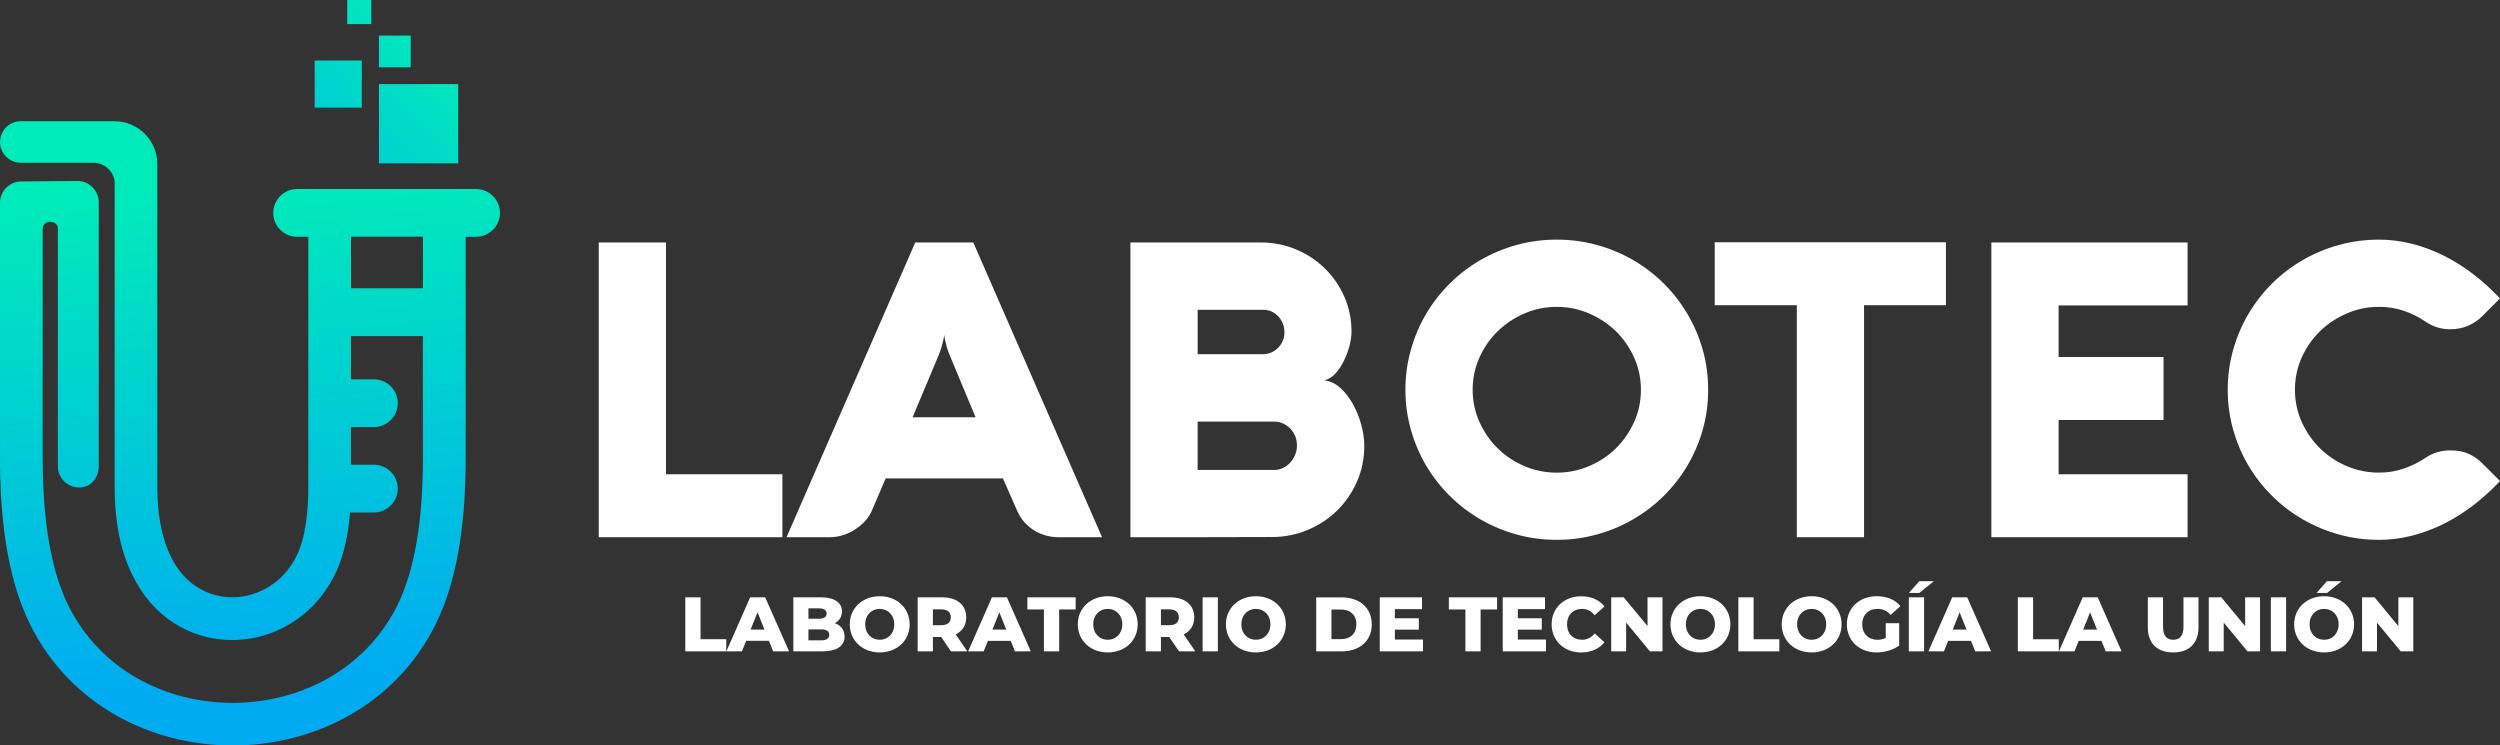 <?xml version="1.0" encoding="UTF-8"?>
<!DOCTYPE svg PUBLIC "-//W3C//DTD SVG 1.1//EN" "http://www.w3.org/Graphics/SVG/1.1/DTD/svg11.dtd">
<!-- Creator: CorelDRAW -->
<svg xmlns="http://www.w3.org/2000/svg" xml:space="preserve" width="34.111mm" height="10.171mm" version="1.1" style="shape-rendering:geometricPrecision; text-rendering:geometricPrecision; image-rendering:optimizeQuality; fill-rule:evenodd; clip-rule:evenodd"
viewBox="0 0 744.64 222.03"
 xmlns:xlink="http://www.w3.org/1999/xlink"
 xmlns:xodm="http://www.corel.com/coreldraw/odm/2003">
 <rect x="0" y="0" width="744.64" height="222.03" fill="#333333" stroke="none"/>
 <defs>
  <style type="text/css">
   <![CDATA[
    .fil0 {fill:white;fill-rule:nonzero}
    .fil3 {fill:url(#id0)}
    .fil5 {fill:url(#id1)}
    .fil1 {fill:url(#id2)}
    .fil2 {fill:url(#id3)}
    .fil4 {fill:url(#id4)}
   ]]>
  </style>
  <linearGradient id="id0" gradientUnits="userSpaceOnUse" x1="73.13" y1="83.28" x2="138.44" y2="21.6">
   <stop offset="0" style="stop-opacity:1; stop-color:#00ABF2"/>
   <stop offset="1" style="stop-opacity:1; stop-color:#00EBBA"/>
  </linearGradient>
  <linearGradient id="id1" gradientUnits="userSpaceOnUse" xlink:href="#id0" x1="73.13" y1="83.28" x2="138.44" y2="21.6">
  </linearGradient>
  <linearGradient id="id2" gradientUnits="userSpaceOnUse" xlink:href="#id0" x1="64.82" y1="205.75" x2="50.88" y2="56.77">
  </linearGradient>
  <linearGradient id="id3" gradientUnits="userSpaceOnUse" xlink:href="#id0" x1="73.13" y1="83.28" x2="138.44" y2="21.6">
  </linearGradient>
  <linearGradient id="id4" gradientUnits="userSpaceOnUse" xlink:href="#id0" x1="73.13" y1="83.28" x2="138.44" y2="21.6">
  </linearGradient>
 </defs>
 <g id="Capa_x0020_1">
  <g id="_105553932211456">
   <g>
    <path class="fil0" d="M204.12 194l12.2 0 0 -3.61 -7.66 0 0 -12.48 -4.54 0 0 16.09zm26.18 0l4.72 0 -7.11 -16.09 -4.47 0 -7.08 16.09 4.63 0 1.26 -3.13 6.78 0 1.26 3.13zm-6.72 -6.48l2.06 -5.15 2.06 5.15 -4.13 0zm25.06 -1.91c1.38,-0.71 2.15,-1.95 2.15,-3.49 0,-2.48 -2.06,-4.21 -6.28,-4.21l-8.21 0 0 16.09 8.67 0c4.31,0 6.6,-1.63 6.6,-4.41 0,-1.95 -1.12,-3.33 -2.93,-3.98zm-4.72 -4.41c1.51,0 2.29,0.53 2.29,1.54 0,1.03 -0.78,1.56 -2.29,1.56l-3.12 0 0 -3.1 3.12 0zm0.69 9.52l-3.81 0 0 -3.26 3.81 0c1.56,0 2.38,0.53 2.38,1.63 0,1.1 -0.82,1.63 -2.38,1.63zm17.42 3.61c5.14,0 8.92,-3.54 8.92,-8.37 0,-4.83 -3.78,-8.37 -8.92,-8.37 -5.14,0 -8.92,3.54 -8.92,8.37 0,4.83 3.78,8.37 8.92,8.37zm0 -3.77c-2.43,0 -4.33,-1.82 -4.33,-4.6 0,-2.78 1.9,-4.6 4.33,-4.6 2.43,0 4.33,1.82 4.33,4.6 0,2.78 -1.9,4.6 -4.33,4.6zm21.23 3.45l4.86 0 -3.46 -5.06c2,-0.97 3.14,-2.71 3.14,-5.08 0,-3.68 -2.75,-5.95 -7.13,-5.95l-7.34 0 0 16.09 4.54 0 0 -4.27 2.48 0 2.91 4.27zm-0.05 -10.14c0,1.47 -0.94,2.34 -2.82,2.34l-2.52 0 0 -4.71 2.52 0c1.88,0 2.82,0.88 2.82,2.37zm19.1 10.14l4.72 0 -7.11 -16.09 -4.47 0 -7.08 16.09 4.63 0 1.26 -3.13 6.79 0 1.26 3.13zm-6.71 -6.48l2.06 -5.15 2.06 5.15 -4.13 0zm15.34 6.48l4.54 0 0 -12.48 4.91 0 0 -3.61 -14.38 0 0 3.61 4.93 0 0 12.48zm19.01 0.32c5.14,0 8.92,-3.54 8.92,-8.37 0,-4.83 -3.78,-8.37 -8.92,-8.37 -5.13,0 -8.92,3.54 -8.92,8.37 0,4.83 3.78,8.37 8.92,8.37zm0 -3.77c-2.43,0 -4.33,-1.82 -4.33,-4.6 0,-2.78 1.9,-4.6 4.33,-4.6 2.43,0 4.33,1.82 4.33,4.6 0,2.78 -1.9,4.6 -4.33,4.6zm21.23 3.45l4.86 0 -3.46 -5.06c2,-0.97 3.14,-2.71 3.14,-5.08 0,-3.68 -2.75,-5.95 -7.13,-5.95l-7.34 0 0 16.09 4.54 0 0 -4.27 2.48 0 2.91 4.27zm-0.05 -10.14c0,1.47 -0.94,2.34 -2.82,2.34l-2.52 0 0 -4.71 2.52 0c1.88,0 2.82,0.88 2.82,2.37zm7.08 10.14l4.54 0 0 -16.09 -4.54 0 0 16.09zm15.86 0.32c5.14,0 8.92,-3.54 8.92,-8.37 0,-4.83 -3.78,-8.37 -8.92,-8.37 -5.13,0 -8.92,3.54 -8.92,8.37 0,4.83 3.78,8.37 8.92,8.37zm0 -3.77c-2.43,0 -4.33,-1.82 -4.33,-4.6 0,-2.78 1.9,-4.6 4.33,-4.6 2.43,0 4.33,1.82 4.33,4.6 0,2.78 -1.9,4.6 -4.33,4.6zm17.97 3.45l7.59 0c5.32,0 8.96,-3.1 8.96,-8.04 0,-4.94 -3.65,-8.04 -8.96,-8.04l-7.59 0 0 16.09zm4.54 -3.63l0 -8.83 2.87 0c2.73,0 4.56,1.63 4.56,4.41 0,2.78 -1.83,4.41 -4.56,4.41l-2.87 0zm18.89 0.11l0 -2.94 7.13 0 0 -3.4 -7.13 0 0 -2.71 8.09 0 0 -3.52 -12.59 0 0 16.09 12.88 0 0 -3.52 -8.39 0zm21 3.52l4.54 0 0 -12.48 4.91 0 0 -3.61 -14.37 0 0 3.61 4.93 0 0 12.48zm15.63 -3.52l0 -2.94 7.13 0 0 -3.4 -7.13 0 0 -2.71 8.09 0 0 -3.52 -12.59 0 0 16.09 12.88 0 0 -3.52 -8.39 0zm18.89 3.84c2.96,0 5.34,-1.08 6.9,-3.03l-2.89 -2.62c-1.01,1.22 -2.25,1.88 -3.78,1.88 -2.64,0 -4.47,-1.84 -4.47,-4.6 0,-2.76 1.83,-4.6 4.47,-4.6 1.53,0 2.77,0.67 3.78,1.89l2.89 -2.62c-1.56,-1.96 -3.94,-3.03 -6.9,-3.03 -5.09,0 -8.82,3.47 -8.82,8.37 0,4.9 3.74,8.37 8.82,8.37zm19.74 -16.41l0 8.57 -7.08 -8.57 -3.74 0 0 16.09 4.45 0 0 -8.57 7.08 8.57 3.74 0 0 -16.09 -4.45 0zm15.75 16.41c5.13,0 8.92,-3.54 8.92,-8.37 0,-4.83 -3.78,-8.37 -8.92,-8.37 -5.14,0 -8.92,3.54 -8.92,8.37 0,4.83 3.78,8.37 8.92,8.37zm0 -3.77c-2.43,0 -4.33,-1.82 -4.33,-4.6 0,-2.78 1.9,-4.6 4.33,-4.6 2.43,0 4.33,1.82 4.33,4.6 0,2.78 -1.9,4.6 -4.33,4.6zm11.3 3.45l12.2 0 0 -3.61 -7.66 0 0 -12.48 -4.54 0 0 16.09zm21.83 0.32c5.14,0 8.92,-3.54 8.92,-8.37 0,-4.83 -3.78,-8.37 -8.92,-8.37 -5.13,0 -8.92,3.54 -8.92,8.37 0,4.83 3.78,8.37 8.92,8.37zm0 -3.77c-2.43,0 -4.33,-1.82 -4.33,-4.6 0,-2.78 1.91,-4.6 4.33,-4.6 2.43,0 4.33,1.82 4.33,4.6 0,2.78 -1.9,4.6 -4.33,4.6zm22.05 -0.53c-0.8,0.37 -1.6,0.53 -2.45,0.53 -2.7,0 -4.54,-1.88 -4.54,-4.6 0,-2.78 1.84,-4.6 4.59,-4.6 1.54,0 2.8,0.57 3.9,1.79l2.89 -2.62c-1.58,-1.91 -4.01,-2.94 -7.01,-2.94 -5.2,0 -8.94,3.47 -8.94,8.37 0,4.9 3.74,8.37 8.85,8.37 2.34,0 4.89,-0.71 6.74,-2.05l0 -6.66 -4.01 0 0 4.41zm6.92 -13.42l3.12 0 4.31 -3.49 -4.36 0 -3.07 3.49zm-0.02 17.4l4.54 0 0 -16.09 -4.54 0 0 16.09zm19.78 0l4.72 0 -7.11 -16.09 -4.47 0 -7.09 16.09 4.63 0 1.26 -3.13 6.79 0 1.26 3.13zm-6.71 -6.48l2.06 -5.15 2.06 5.15 -4.13 0zm19.4 6.48l12.2 0 0 -3.61 -7.66 0 0 -12.48 -4.54 0 0 16.09zm26.18 0l4.72 0 -7.11 -16.09 -4.47 0 -7.08 16.09 4.63 0 1.26 -3.13 6.78 0 1.26 3.13zm-6.72 -6.48l2.06 -5.15 2.07 5.15 -4.13 0zm26.8 6.8c4.75,0 7.54,-2.69 7.54,-7.49l0 -8.92 -4.47 0 0 8.78c0,2.76 -1.15,3.86 -3.03,3.86 -1.9,0 -3.05,-1.1 -3.05,-3.86l0 -8.78 -4.54 0 0 8.92c0,4.8 2.8,7.49 7.54,7.49zm21.44 -16.41l0 8.57 -7.09 -8.57 -3.74 0 0 16.09 4.45 0 0 -8.57 7.08 8.57 3.74 0 0 -16.09 -4.45 0zm7.66 16.09l4.54 0 0 -16.09 -4.54 0 0 16.09zm13.62 -17.4l3.12 0 4.31 -3.49 -4.36 0 -3.07 3.49zm2.24 17.72c5.14,0 8.92,-3.54 8.92,-8.37 0,-4.83 -3.78,-8.37 -8.92,-8.37 -5.13,0 -8.92,3.54 -8.92,8.37 0,4.83 3.78,8.37 8.92,8.37zm0 -3.77c-2.43,0 -4.33,-1.82 -4.33,-4.6 0,-2.78 1.9,-4.6 4.33,-4.6 2.43,0 4.33,1.82 4.33,4.6 0,2.78 -1.9,4.6 -4.33,4.6zm22.12 -12.64l0 8.57 -7.08 -8.57 -3.74 0 0 16.09 4.45 0 0 -8.57 7.08 8.57 3.74 0 0 -16.09 -4.45 0z"/>
    <polygon class="fil0" points="178.34,160.01 178.34,72.22 198.37,72.22 198.37,141.26 233.04,141.26 233.04,160.01 "/>
    <path class="fil0" d="M272.62 72.22l17.28 0 38.35 87.79 -12.93 0c-1.35,0 -2.63,-0.18 -3.88,-0.53 -1.24,-0.35 -2.41,-0.86 -3.47,-1.53 -1.06,-0.67 -2.02,-1.49 -2.88,-2.45 -0.86,-0.96 -1.55,-2.04 -2.08,-3.27l-4.29 -9.74 -34.92 0 -4.17 9.74c-0.49,1.1 -1.16,2.12 -2.04,3.06 -0.88,0.94 -1.88,1.76 -2.98,2.47 -1.1,0.71 -2.29,1.27 -3.55,1.65 -1.26,0.39 -2.53,0.59 -3.8,0.59l-12.99 0 38.35 -87.79zm-0.79 52.07l18.75 0 -7.66 -18.38c-0.37,-0.86 -0.65,-1.65 -0.86,-2.39 -0.2,-0.74 -0.37,-1.39 -0.49,-1.96 -0.16,-0.65 -0.27,-1.27 -0.31,-1.84 -0.08,0.57 -0.2,1.21 -0.37,1.9 -0.12,0.57 -0.29,1.22 -0.51,1.96 -0.22,0.74 -0.51,1.51 -0.84,2.33l-7.72 18.38z"/>
    <path class="fil0" d="M352.5 160.01l-15.8 0 0 -87.79 38.84 0c3.72,0 7.23,0.69 10.52,2.08 3.29,1.39 6.15,3.29 8.6,5.7 2.45,2.41 4.39,5.23 5.8,8.47 1.41,3.25 2.1,6.72 2.1,10.4 0,1.1 -0.19,2.43 -0.57,3.98 -0.39,1.55 -0.94,3.04 -1.64,4.49 -0.69,1.45 -1.53,2.74 -2.53,3.86 -1,1.12 -2.14,1.82 -3.41,2.06 1.72,0.2 3.31,0.94 4.76,2.23 1.45,1.29 2.69,2.88 3.76,4.78 1.06,1.9 1.9,3.96 2.51,6.17 0.61,2.2 0.92,4.31 0.92,6.31 0,3.8 -0.71,7.35 -2.16,10.66 -1.45,3.31 -3.43,6.19 -5.92,8.64 -2.49,2.45 -5.41,4.37 -8.76,5.78 -3.35,1.41 -6.92,2.12 -10.72,2.12l-26.28 0.06zm27.02 -20.03c0.94,0 1.82,-0.2 2.63,-0.59 0.82,-0.39 1.53,-0.92 2.14,-1.59 0.61,-0.67 1.1,-1.45 1.47,-2.33 0.37,-0.88 0.55,-1.8 0.55,-2.78 0,-0.98 -0.16,-1.9 -0.51,-2.76 -0.35,-0.86 -0.84,-1.61 -1.45,-2.25 -0.61,-0.63 -1.33,-1.14 -2.15,-1.53 -0.82,-0.39 -1.69,-0.57 -2.63,-0.57l-22.85 0 0 14.4 22.79 0zm-22.79 -47.72l0 13.23 19.54 0c0.86,0 1.67,-0.18 2.45,-0.53 0.77,-0.35 1.45,-0.82 2.02,-1.41 0.57,-0.59 1.02,-1.29 1.35,-2.08 0.33,-0.8 0.49,-1.63 0.49,-2.53 0,-0.9 -0.16,-1.76 -0.49,-2.57 -0.33,-0.82 -0.78,-1.53 -1.35,-2.14 -0.57,-0.61 -1.25,-1.1 -2.02,-1.45 -0.78,-0.35 -1.59,-0.51 -2.45,-0.51l-19.54 0zm61.88 23.83c0,-4.13 0.55,-8.11 1.63,-11.93 1.08,-3.82 2.59,-7.37 4.55,-10.68 1.96,-3.31 4.31,-6.33 7.04,-9.05 2.74,-2.72 5.78,-5.04 9.13,-6.98 3.35,-1.94 6.94,-3.43 10.78,-4.49 3.84,-1.06 7.82,-1.59 11.95,-1.59 4.12,0 8.11,0.53 11.95,1.59 3.84,1.06 7.43,2.55 10.78,4.49 3.35,1.94 6.39,4.27 9.13,6.98 2.74,2.72 5.08,5.74 7.04,9.05 1.96,3.31 3.49,6.86 4.58,10.68 1.08,3.82 1.61,7.8 1.61,11.93 0,4.12 -0.53,8.09 -1.61,11.9 -1.08,3.82 -2.61,7.39 -4.58,10.7 -1.96,3.31 -4.31,6.31 -7.04,9.02 -2.74,2.72 -5.78,5.04 -9.13,6.98 -3.35,1.94 -6.94,3.45 -10.78,4.51 -3.84,1.06 -7.82,1.59 -11.95,1.59 -4.17,0 -8.15,-0.53 -11.97,-1.59 -3.82,-1.06 -7.41,-2.57 -10.76,-4.51 -3.35,-1.94 -6.39,-4.27 -9.13,-6.98 -2.74,-2.72 -5.08,-5.72 -7.04,-9.02 -1.96,-3.31 -3.47,-6.88 -4.55,-10.7 -1.08,-3.82 -1.63,-7.78 -1.63,-11.9zm20.03 0c0,3.39 0.67,6.58 2.02,9.58 1.35,3 3.17,5.64 5.45,7.88 2.29,2.25 4.94,4 7.97,5.29 3.02,1.29 6.23,1.94 9.62,1.94 3.35,0 6.55,-0.65 9.6,-1.94 3.04,-1.29 5.7,-3.04 7.99,-5.29 2.29,-2.25 4.1,-4.88 5.45,-7.88 1.35,-3 2.02,-6.19 2.02,-9.58 0,-3.39 -0.67,-6.6 -2.02,-9.6 -1.35,-3 -3.17,-5.61 -5.45,-7.84 -2.29,-2.22 -4.94,-3.98 -7.99,-5.29 -3.04,-1.31 -6.25,-1.96 -9.6,-1.96 -3.39,0 -6.6,0.65 -9.62,1.96 -3.02,1.31 -5.68,3.06 -7.97,5.29 -2.29,2.23 -4.1,4.84 -5.45,7.84 -1.35,3 -2.02,6.21 -2.02,9.6z"/>
    <polygon class="fil0" points="510.74,90.9 510.74,72.16 579.6,72.16 579.6,90.9 555.22,90.9 555.22,160.01 535.19,160.01 535.19,90.9 "/>
    <polygon class="fil0" points="651.58,160.01 593.14,160.01 593.14,72.22 651.58,72.22 651.58,90.97 613.17,90.97 613.17,106.34 644.42,106.34 644.42,125.09 613.17,125.09 613.17,141.26 651.58,141.26 "/>
    <path class="fil0" d="M683.56 116.08c0,3.39 0.67,6.58 2.02,9.58 1.35,3 3.17,5.64 5.45,7.88 2.29,2.25 4.94,4 7.97,5.29 3.02,1.29 6.23,1.94 9.62,1.94 2.61,0 5.08,-0.41 7.39,-1.21 2.31,-0.8 4.45,-1.86 6.45,-3.2 2.17,-1.47 4.61,-2.21 7.35,-2.21 2.13,0 3.94,0.33 5.45,1 1.51,0.67 2.9,1.65 4.17,2.92l5.21 5.21c-2.53,2.69 -5.21,5.13 -8.05,7.29 -2.84,2.17 -5.78,4 -8.82,5.51 -3.04,1.51 -6.19,2.67 -9.41,3.49 -3.23,0.81 -6.47,1.22 -9.74,1.22 -4.12,0 -8.11,-0.53 -11.95,-1.59 -3.84,-1.06 -7.43,-2.57 -10.78,-4.51 -3.35,-1.94 -6.39,-4.27 -9.13,-6.98 -2.74,-2.72 -5.08,-5.72 -7.04,-9.02 -1.96,-3.31 -3.47,-6.88 -4.55,-10.7 -1.08,-3.82 -1.63,-7.78 -1.63,-11.9 0,-4.13 0.55,-8.11 1.63,-11.93 1.08,-3.82 2.59,-7.37 4.55,-10.68 1.96,-3.31 4.31,-6.33 7.04,-9.05 2.74,-2.72 5.78,-5.04 9.13,-6.98 3.35,-1.94 6.94,-3.43 10.78,-4.49 3.84,-1.06 7.82,-1.59 11.95,-1.59 3.27,0 6.51,0.41 9.74,1.22 3.23,0.82 6.37,1.98 9.41,3.49 3.04,1.51 5.98,3.35 8.82,5.51 2.84,2.17 5.51,4.6 8.05,7.29l-5.21 5.21c-1.22,1.22 -2.63,2.19 -4.23,2.9 -1.59,0.71 -3.39,1.08 -5.39,1.08 -2.69,0 -5.15,-0.76 -7.35,-2.27 -2.04,-1.39 -4.21,-2.47 -6.51,-3.25 -2.31,-0.77 -4.76,-1.16 -7.33,-1.16 -3.39,0 -6.6,0.65 -9.62,1.96 -3.02,1.31 -5.68,3.06 -7.97,5.29 -2.29,2.23 -4.1,4.84 -5.45,7.84 -1.35,3 -2.02,6.21 -2.02,9.6z"/>
   </g>
   <g>
    <path class="fil1" d="M34.15 36.09l-11.49 0 -9.94 0 -6.51 0c-3.41,0 -6.2,2.79 -6.2,6.2l0 0c0,3.41 2.8,6.2 6.2,6.2l6.23 0 10.22 0 5.19 0c3.24,0.01 5.91,2.43 6.3,5.57l0 91.05c0,11.33 2.14,20.75 6.37,28.24 13.41,24.17 46.35,22.35 58.82,-1.38 2.66,-5.1 4.3,-11.54 4.92,-19.32l7.1 0c3.92,0 7.12,-3.2 7.12,-7.12l0 -0c0,-3.92 -3.2,-7.11 -7.12,-7.11l-6.82 0 0 -11.21 6.82 0c3.91,0 7.12,-3.2 7.12,-7.12l0 -0c0,-3.91 -3.2,-7.11 -7.12,-7.11l-6.82 0 0 -12.87 21.43 0 0 36.21c0,19.16 -2.57,33.92 -7.74,44.24 -19.36,38.35 -78.51,38.44 -97.77,0 -5.18,-10.32 -7.75,-25.08 -7.75,-44.24l0 -60.79 0 -3.16 0 -4.35c0,-1.11 1.08,-1.97 2.19,-1.97l0 0c1.11,0 2.33,0.72 2.33,1.83l0 4.35c0,16.93 -0.01,49.69 -0.01,66.62 0,3.5 2.86,6.36 6.36,6.36l0 0c3.49,0 5.83,-2.86 5.83,-6.36l0 -70.97 0 -0.4 0 -7.23c-0.01,-3.5 -2.85,-6.34 -6.35,-6.35l-16.7 0.14 -0 0c-3.5,0 -6.36,2.86 -6.36,6.36l0 75.93c0,16.31 1.69,35.16 9.1,49.94 23.93,47.74 96.49,47.66 120.49,0.02 7.43,-14.76 9.11,-33.66 9.11,-49.96l0 -65.8 3.1 0c3.92,0 7.12,-3.2 7.12,-7.11l0 -0c0,-3.91 -3.2,-7.12 -7.12,-7.12l-15.82 0 -21.43 0 -16.04 0c-3.92,0 -7.12,3.2 -7.12,7.12l0 0c0,3.92 3.2,7.11 7.12,7.11l3.32 0 0 74.6c0,6.57 -0.65,15.03 -3.76,20.97 -7.71,14.72 -27.92,16.34 -36.45,1.07 -3.67,-6.57 -4.76,-14.62 -4.76,-22.04l0 -96.3c0,-7 -5.71,-12.71 -12.71,-12.71zm91.83 49.77l0 -15.36 -21.43 0 0 15.36 21.43 0z"/>
    <polygon class="fil2" points="112.87,48.65 136.48,48.65 136.48,25.05 112.87,25.05 "/>
    <polygon class="fil3" points="93.73,32.06 107.76,32.06 107.76,18.03 93.73,18.03 "/>
    <polygon class="fil4" points="122.33,20.05 122.33,10.6 112.87,10.6 112.87,20.05 "/>
    <polygon class="fil5" points="103.42,7.17 110.59,7.17 110.59,0 103.42,0 "/>
   </g>
  </g>
 </g>
</svg>
